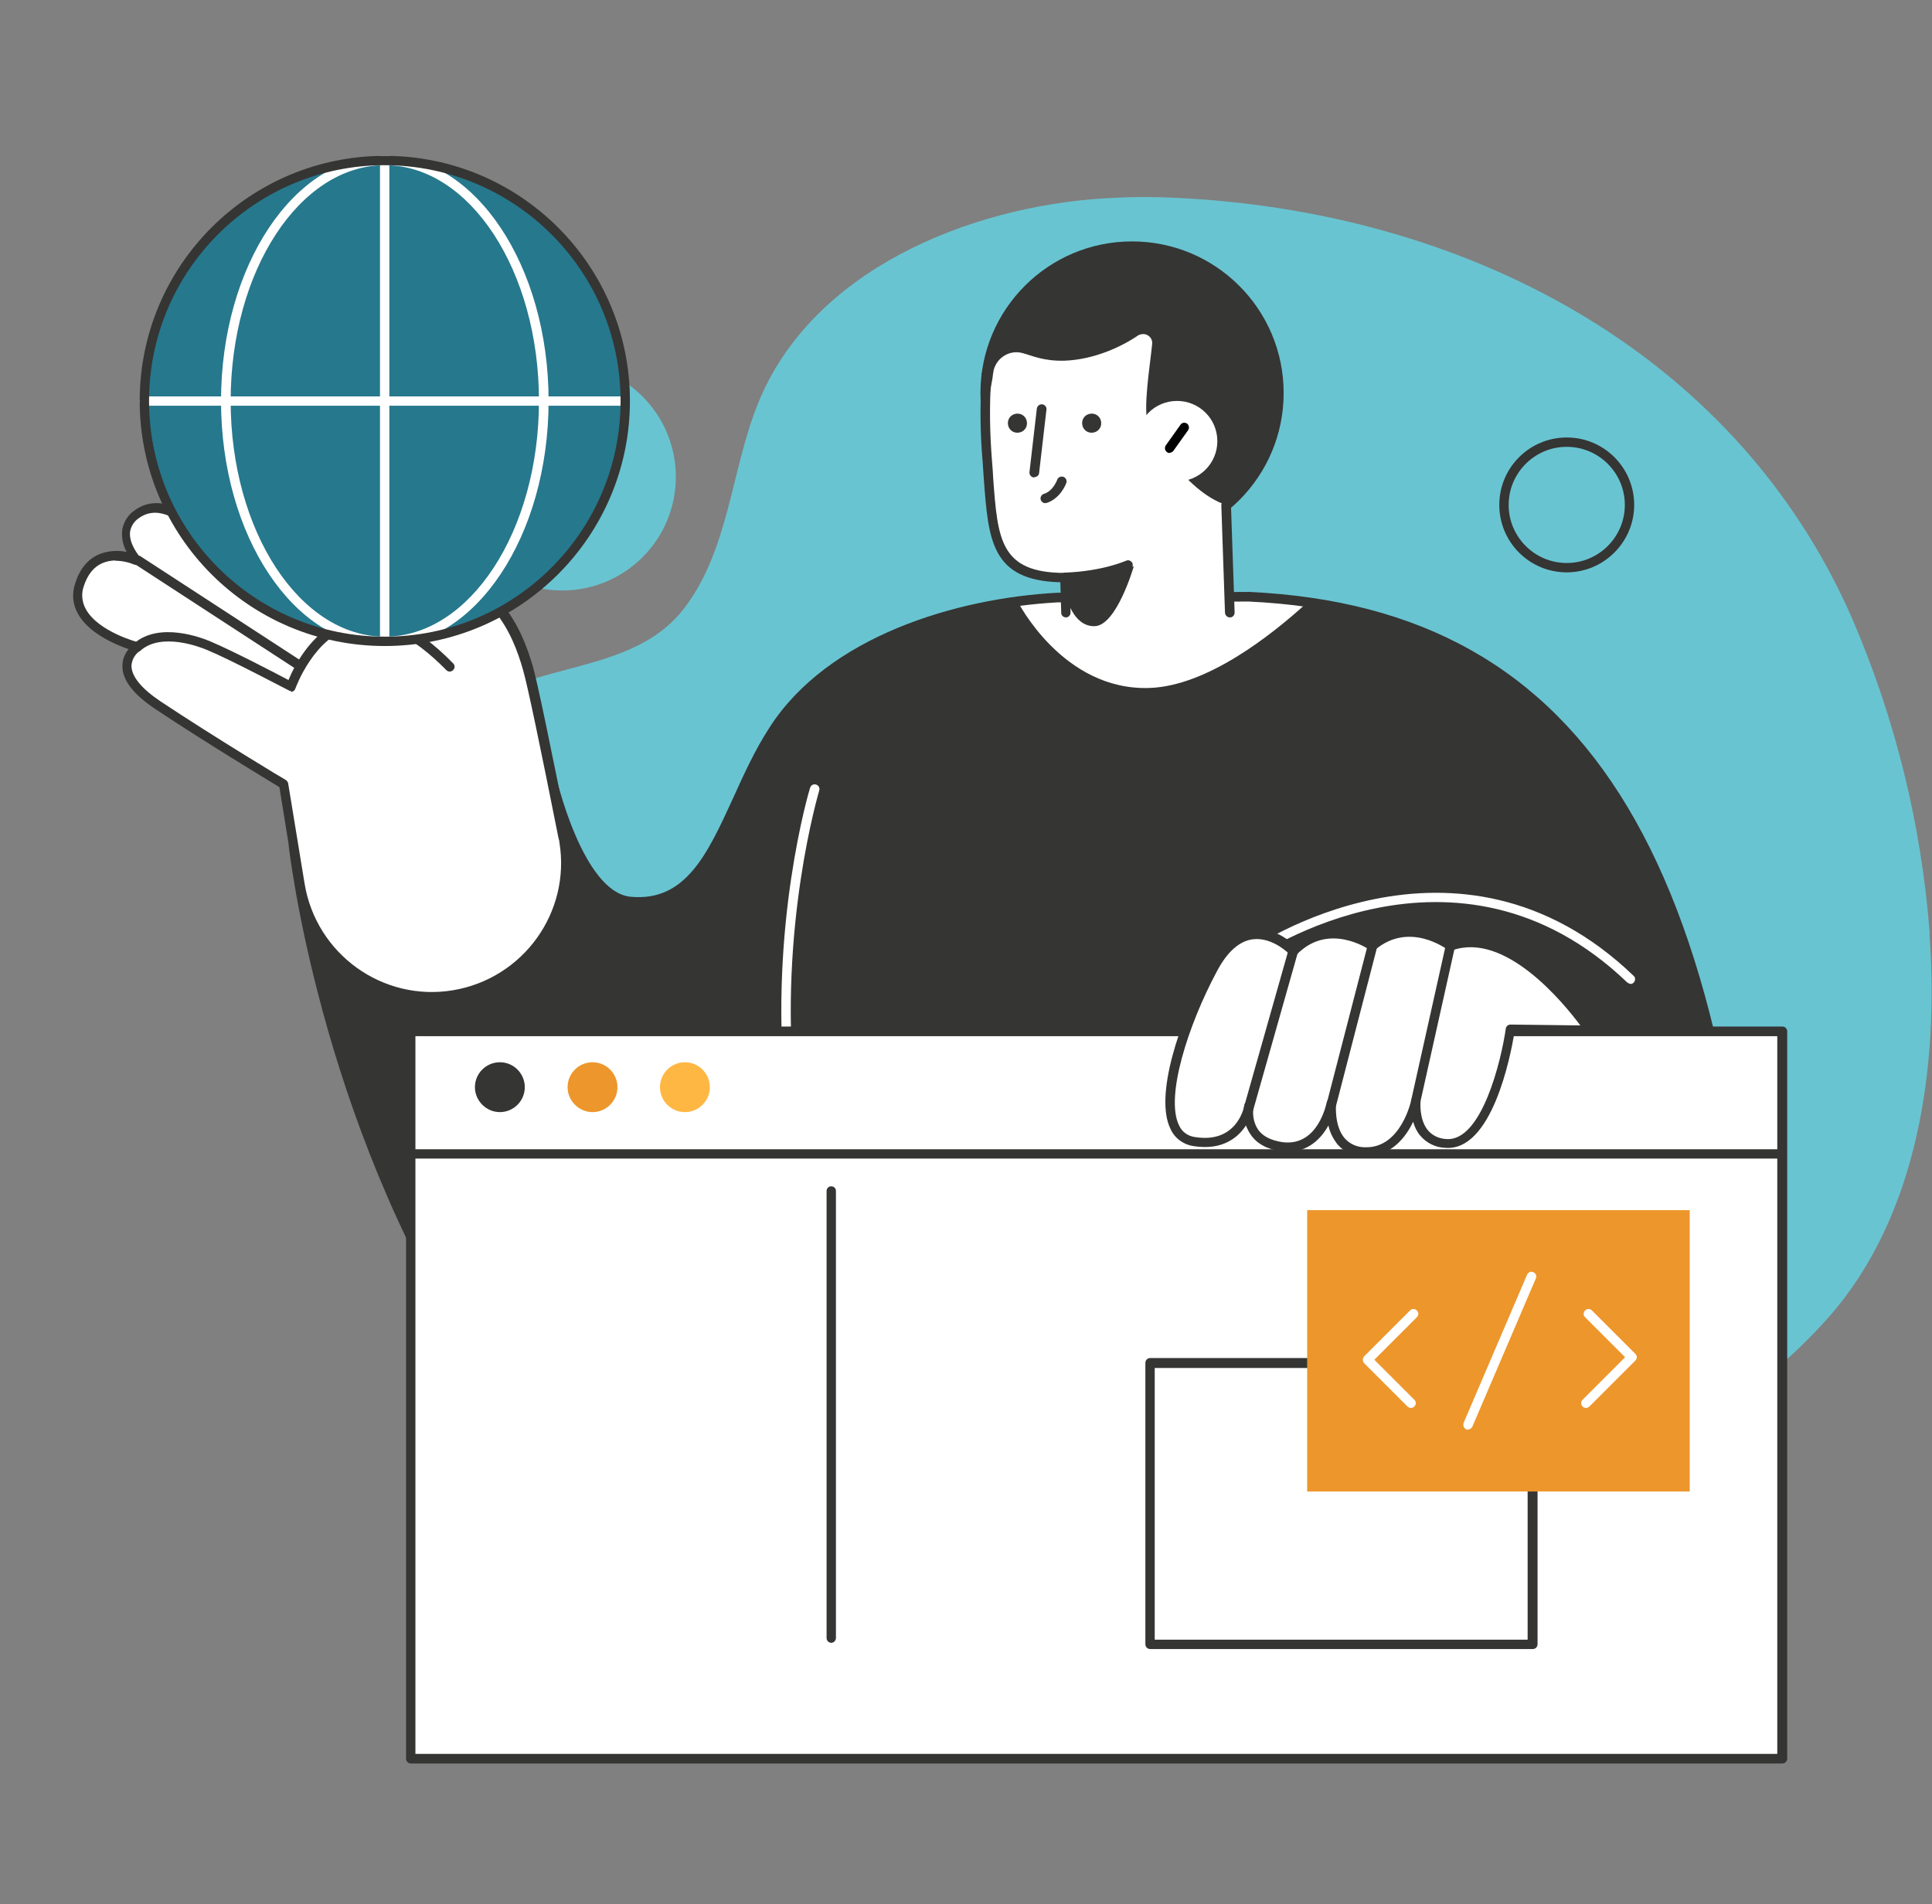 <?xml version="1.0" encoding="UTF-8"?>
<svg id="Layer_1" xmlns="http://www.w3.org/2000/svg" xmlns:xlink="http://www.w3.org/1999/xlink" version="1.1" viewBox="0 0 681.8 672">
  <rect x="0" y="0" width="681.8" height="672" fill="#808080" stroke="none"/>
  <!-- Generator: Adobe Illustrator 29.1.0, SVG Export Plug-In . SVG Version: 2.1.0 Build 142)  -->
  <defs>
    <style>
      .st0 {
        fill: none;
      }

      .st1 {
        fill: #69c4d1;
      }

      .st2 {
        fill: #ffb743;
      }

      .st3 {
        fill: #353534;
      }

      .st4 {
        fill: #fff;
      }

      .st5 {
        fill: #ed962b;
      }

      .st6 {
        fill: #26788d;
      }

      .st7 {
        clip-path: url(#clippath);
      }
    </style>
    <clipPath id="clippath">
      <rect class="st0" x="23" y="55" width="658.8" height="568"/>
    </clipPath>
  </defs>
  <g class="st7">
    <g id="Group_145632">
      <path id="Path_9323" class="st1" d="M681,329.5c-2.9-38.4-12.2-76.1-27.5-111.5-41.8-95.2-138.3-143.7-239.1-148.2-8.3-.4-16.5-.3-24.8.2-47.7,3-103.1,25.3-122.1,72.4-9.5,23.5-10.2,51.4-25.9,72.1-16.5,21.7-47.2,19.3-69.2,31.6-34.2,19.1-43.3,67.2-42.8,103,.5,35.6,10.4,71.4,30.6,100.7,31.7,46,85.6,72.1,139.9,85.1,76.3,18.3,159.1,16.1,234.6-4.9,41.6-11.5,82-32.6,110.8-65.3,31.6-36,38.8-88.9,35.4-135.3"/>
      <path id="Path_9324" class="st3" d="M440.7,210.6l-67.5.3c-37.7,2-80.8,16.5-100.2,46.7-17.4,27.1-21.4,63.3-50.5,60.6-18.7-1.7-28.2-45.1-28.2-45.1l-90.7,25.3s10.1,94.8,64.2,179c41.3,64.4,126.5,34.3,126.5,34.3h325.9c-6.4-217.6-66.9-295.7-179.5-300.9"/>
      <path id="Path_9325" class="st4" d="M359.1,212.2s15.9,31.7,46.6,30.6c20.2-.7,42.8-18.4,55.8-30.3-6.7-.9-13.6-1.6-20.8-1.9l-67.5.3c-4.6.2-9.3.7-14.1,1.3"/>
      <path id="Path_9326" class="st1" d="M238.5,168.3c0,22.2-18,40.1-40.1,40.1s-40.1-18-40.1-40.1,18-40.1,40.1-40.1h0c22.2,0,40.1,18,40.1,40.1"/>
      <path id="Path_9327" class="st3" d="M552.9,202c-13.2,0-23.8-10.7-23.8-23.8,0-13.2,10.7-23.8,23.8-23.8,13.2,0,23.8,10.7,23.8,23.8h0c0,13.1-10.7,23.8-23.8,23.8M552.9,157.7c-11.3,0-20.5,9.2-20.5,20.5,0,11.3,9.2,20.5,20.5,20.5,11.3,0,20.5-9.2,20.5-20.5h0c0-11.3-9.2-20.5-20.5-20.5"/>
      <path id="Path_9328" class="st3" d="M249.3,520.1c-27.5,0-61.3-8.1-83-41.9-53.7-83.5-64.3-178.8-64.4-179.7,0-.8.4-1.6,1.2-1.8l90.7-25.3c.4-.1.9,0,1.3.2.4.2.7.6.8,1.1,0,.4,9.5,42.2,26.7,43.8,19.4,1.8,27.1-15.2,36.1-34.8,3.8-8.4,7.7-17,12.9-25,20.6-32.1,65.9-45.6,101.5-47.5l67.6-.3c121,5.6,175.1,96.1,181.2,302.6,0,.9-.7,1.7-1.6,1.7,0,0,0,0,0,0h-325.7c-14.6,4.5-29.9,6.8-45.2,6.9M105.4,299.5c1.5,12.1,14.1,99.5,63.7,176.9,40.2,62.5,123.7,33.9,124.5,33.6.2,0,.4,0,.6-.1h324.2c-6.2-203.1-59.4-292.1-177.8-297.6l-67.5.3c-34.6,1.9-78.8,14.9-98.8,45.9-5,7.8-8.9,16.3-12.6,24.6-9.1,19.9-17.7,38.8-39.4,36.7-17.7-1.6-27.2-36.4-29.3-44.7l-87.7,24.4Z"/>
      <path id="Path_9329" class="st4" d="M278.8,386.3c-.9,0-1.6-.7-1.7-1.5-5.8-58.2,8.6-106.4,8.8-106.8.3-.9,1.2-1.4,2.1-1.1.9.3,1.4,1.2,1.1,2.1-.1.5-14.4,48-8.7,105.5,0,.9-.6,1.7-1.5,1.8,0,0-.1,0-.2,0"/>
      <path id="Path_9330" class="st4" d="M575.4,347.2c-.4,0-.8-.2-1.2-.5-60.4-57.9-130.8-9.2-131.5-8.7-.7.5-1.8.4-2.3-.3-.5-.7-.4-1.8.3-2.3,0,0,0,0,0,0,.7-.5,73.4-50.9,135.8,9,.7.6.7,1.7,0,2.4-.3.3-.7.5-1.2.5"/>
      <path id="Path_9331" class="st3" d="M453,138.7c0,29.5-23.9,53.5-53.5,53.5-29.5,0-53.5-23.9-53.5-53.5,0-29.5,23.9-53.5,53.5-53.5,29.5,0,53.5,23.9,53.5,53.5s0,0,0,0"/>
      <path id="Path_9332" class="st4" d="M432.7,178.2c-14.7-4.7-27.3-26.9-27.6-28-1.7-6.7.6-20,1.5-28.8.2-1.8-1.1-3.3-2.9-3.5-.7,0-1.5.1-2.1.5-5.7,3.9-15.4,8.5-25.9,8.9-7.5.2-11.5-1.8-14.9-2.7-4.4-1.2-8.9,1.5-10.1,5.9-.1.6-.2,1.1-.3,1.7-.1,2.7-3.4,13.5-2,30.9,2,25.1.8,40.7,27.4,40.7l.3,16.1h57.8l-1.3-41.8Z"/>
      <path id="Path_9333" class="st3" d="M376.2,217.9c-.9,0-1.7-.7-1.7-1.6l-.3-10.8c-24.4-.6-25.4-14.9-27-36.3-.1-1.9-.3-3.9-.4-5.9-.9-10-1-20.1-.4-30.2v-1c.1-.9.9-1.6,1.8-1.6.9,0,1.6.8,1.6,1.8,0,0,0,0,0,0v1c-.7,9.9-.5,19.8.3,29.7.2,2,.3,4,.4,5.9,1.6,21.4,2.4,33.3,25.3,33.3.9,0,1.7.7,1.7,1.6l.3,12.4c0,.9-.7,1.7-1.6,1.7h0"/>
      <path id="Path_9334" class="st3" d="M434,217.9c-.9,0-1.6-.7-1.7-1.6l-1.3-38c0-.9.7-1.7,1.7-1.7.9,0,1.6.7,1.7,1.6l1.3,38c0,.9-.7,1.7-1.6,1.7,0,0,0,0,0,0h0"/>
      <path id="Path_9335" class="st3" d="M375.9,205.5c-.9,0-1.7-.7-1.7-1.7,0-.9.7-1.7,1.6-1.7,13.5-.5,21.5-4.2,21.6-4.2.8-.4,1.8,0,2.2.8.4.8,0,1.8-.8,2.2-.4.2-8.7,4-22.9,4.5h0"/>
      <path id="Path_9336" class="st3" d="M376.2,210.2s2.3,11,10.1,10.8,13.8-21.1,13.8-21.1l-24.2,3.9.3,6.4Z"/>
      <path id="Path_9337" class="st3" d="M365,168.5c0,0-.1,0-.2,0-.9-.1-1.6-.9-1.5-1.9l2.6-22.4c.1-.9,1-1.6,1.9-1.5.9.1,1.6.9,1.5,1.8l-2.6,22.4c0,.8-.8,1.5-1.7,1.5"/>
      <path id="Path_9338" class="st4" d="M429.6,155.7c0,7.8-6.3,14.2-14.2,14.2s-14.2-6.3-14.2-14.2,6.3-14.2,14.2-14.2c7.8,0,14.2,6.3,14.2,14.2"/>
      <path id="Path_9339" d="M412.8,159.9c-.9,0-1.7-.8-1.7-1.7,0-.3.1-.7.3-1l5.2-7.3c.5-.8,1.6-.9,2.3-.4s.9,1.6.4,2.3l-5.2,7.3c-.3.4-.8.7-1.4.7"/>
      <path id="Path_9340" class="st3" d="M368.9,177.6c-.9,0-1.7-.8-1.7-1.7,0-.7.5-1.4,1.2-1.6,3.3-1,4.7-5,4.7-5,.3-.9,1.3-1.3,2.2-1,.8.3,1.3,1.2,1,2.1,0,.2-2,5.5-6.9,7.1-.2,0-.3,0-.5,0"/>
      <path id="Path_9341" class="st4" d="M155.3,351.7c26-1.6,45.9-24,44.3-50-.1-2.1-.4-4.3-.8-6.3-5.1-25.8-10.6-52.6-12.5-59.4-4-14-12.1-32-36.8-35.9-24.7-3.9-33.7-28.6-47.9-24.1s-2.9,21.8,8.1,34.6c0,0-18.1-20.5-23.7-24.2s-15.3-8.6-19.1-1.6c0,0-9.6-9.7-18.4-3.3s0,16.3,0,16.3c0,0-15.4-6.9-20.4,8.6s20.4,22,20.4,22c0,0-12.2,7.8,7.2,20.6,19.4,12.8,44.3,27.9,44.3,27.9l5.8,35.4c3.9,23.9,25.3,41,49.5,39.6"/>
      <path id="Path_9342" class="st3" d="M152.4,353.4c-24,0-44.4-17.4-48.2-41l-5.6-34.6c-4.1-2.5-26.3-15.9-43.7-27.5-7.8-5.2-11.8-10.3-11.7-15.3,0-2.2.8-4.2,2.2-5.9-4.7-1.6-14.1-5.6-17.9-12.5-1.9-3.3-2.2-7.3-.9-10.9,1.6-5,4.4-8.3,8.2-10,3.1-1.3,6.6-1.6,9.9-.9-1.3-2.3-1.8-4.9-1.6-7.5.4-3,2.1-5.7,4.6-7.3,7-5,14.9-1.3,19.1,2.2,1-1.2,2.4-2,3.9-2.4,4-1,9.5.7,16.4,5.1,3,2.3,5.9,4.9,8.4,7.6-2-4.5-2.6-8.4-1.8-11.4.9-3.3,3.4-5.6,7.5-6.9,7.9-2.5,14.2,2.8,21.5,9.1,7.1,6.1,15.2,13.1,27.2,15,25.9,4.1,34.2,23.2,38.2,37.1,1.6,5.7,5.8,25.8,12.5,59.5,5.3,26.5-12,52.2-38.4,57.5-2.2.4-4.4.7-6.6.8-1,0-2,0-3,0M40.9,197.8c-1.7,0-3.3.3-4.9,1-2.9,1.3-5.1,4-6.4,8-1,2.7-.7,5.7.7,8.2,4.4,8,18.4,11.7,18.6,11.7.9.2,1.4,1.1,1.2,2-.1.4-.4.8-.7,1-1.8,1.2-2.9,3.2-3,5.3,0,3.7,3.5,8,10.2,12.5,19.1,12.7,44,27.7,44.3,27.8.4.3.7.7.8,1.2l5.8,35.4c4.1,24.8,27.5,41.7,52.3,37.6,24.8-4.1,41.7-27.5,37.6-52.3,0-.5-.2-1-.3-1.4-6.6-33.2-10.9-53.7-12.5-59.3-3.7-13.1-11.4-30.9-35.5-34.7-12.9-2.1-21.8-9.6-28.9-15.7-6.8-5.8-12.1-10.4-18.3-8.4-2.9.9-4.6,2.4-5.3,4.6-1.5,5.3,3.5,15,14.1,27.3.6.7.5,1.8-.3,2.4-.7.5-1.7.5-2.3-.2-.2-.2-18-20.3-23.4-23.9-5.8-3.8-10.7-5.5-13.7-4.7-1.3.3-2.4,1.2-3,2.4-.2.5-.7.8-1.2.9-.5,0-1.1,0-1.4-.5-.3-.4-8.7-8.6-16.3-3.2-1.7,1.1-2.9,2.9-3.2,4.9-.5,4.3,3.4,8.8,3.5,8.9.6.7.6,1.7-.1,2.4-.5.4-1.2.5-1.8.3-2.2-.9-4.5-1.4-6.9-1.4"/>
      <path id="Path_9343" class="st3" d="M102.8,243.9c-.3,0-.5,0-.8-.2-.2,0-19.8-10.5-28.9-14.3-2.6-1.1-16.1-6.3-23.5.2-.7.6-1.7.6-2.4-.1-.6-.7-.6-1.7.1-2.4,0,0,0,0,0,0,8.9-7.8,24-2,27-.7,7.8,3.3,22.6,11,27.5,13.6,2.1-5.1,9.2-19.2,22.5-22.2,10.7-2.4,22.7,3.1,35.6,16.3.7.7.7,1.7,0,2.4-.7.7-1.7.7-2.4,0,0,0,0,0,0,0-12.1-12.3-23-17.5-32.5-15.3-14.2,3.2-20.7,21.7-20.8,21.9-.2.5-.5.8-1,1-.2,0-.4.1-.6.1"/>
      <path id="Path_9344" class="st3" d="M106.1,236.9c-.3,0-.6,0-.9-.3l-57.6-37.5c-.8-.5-1-1.5-.6-2.3.5-.8,1.5-1,2.3-.6,0,0,0,0,.1,0l57.6,37.5c.8.5,1,1.5.5,2.3-.3.5-.8.8-1.4.8"/>
      <path id="Path_9345" d="M117.1,224.3c-.4,0-.7-.1-1-.3l-50.2-37.9c-.7-.6-.9-1.6-.3-2.4.6-.7,1.6-.8,2.3-.3l50.2,37.9c.7.6.9,1.6.3,2.3-.3.4-.8.7-1.3.7"/>
      <path id="Path_9346" class="st6" d="M220.6,141.5c0,46.9-38,84.8-84.8,84.8s-84.8-38-84.8-84.8,38-84.8,84.8-84.8c46.9,0,84.8,38,84.8,84.8h0"/>
      <path id="Path_9347" class="st4" d="M135.8,228c-31.9,0-57.8-38.8-57.8-86.5s25.9-86.5,57.8-86.5,57.8,38.8,57.8,86.5-25.9,86.5-57.8,86.5M135.8,58.3c-30,0-54.4,37.3-54.4,83.2s24.4,83.2,54.4,83.2,54.4-37.3,54.4-83.2-24.4-83.2-54.4-83.2"/>
      <path id="Path_9348" class="st4" d="M220.6,143.2H50.9c-.9,0-1.7-.8-1.6-1.7,0-.9.7-1.6,1.6-1.6h169.7c.9,0,1.7.8,1.6,1.7,0,.9-.7,1.6-1.6,1.6"/>
      <path id="Path_9349" class="st4" d="M135.8,228c-.9,0-1.7-.7-1.7-1.7h0V56.7c0-.9.8-1.7,1.7-1.6.9,0,1.6.7,1.6,1.6v169.7c0,.9-.7,1.7-1.7,1.7h0"/>
      <path id="Path_9350" class="st3" d="M135.8,228c-47.8,0-86.5-38.7-86.5-86.5,0-47.8,38.7-86.5,86.5-86.5,47.8,0,86.5,38.7,86.5,86.5h0c0,47.8-38.8,86.5-86.5,86.5M135.8,58.3c-45.9,0-83.2,37.2-83.2,83.2,0,45.9,37.2,83.2,83.2,83.2,45.9,0,83.2-37.2,83.2-83.2,0-45.9-37.3-83.1-83.2-83.2"/>
      <path id="Path_9351" class="st3" d="M381.9,149.7c.2,1.9,1.8,3.2,3.7,3s3.2-1.8,3-3.7c-.2-1.9-1.8-3.2-3.7-3-1.9.2-3.2,1.8-3,3.7"/>
      <path id="Path_9352" class="st3" d="M355.7,149.7c.2,1.9,1.8,3.2,3.7,3s3.2-1.8,3-3.7c-.2-1.9-1.8-3.2-3.7-3-1.9.2-3.2,1.8-3,3.7"/>
      <rect id="Rectangle_142751" class="st4" x="145" y="364" width="484" height="256.7"/>
      <path id="Path_9353" class="st3" d="M628.9,408.9H145c-.9,0-1.7-.7-1.7-1.6,0-.9.7-1.7,1.6-1.7,0,0,0,0,0,0h484c.9,0,1.7.8,1.6,1.7,0,.9-.7,1.6-1.6,1.6"/>
      <path id="Path_9354" class="st3" d="M628.9,622.4H145c-.9,0-1.7-.7-1.7-1.7h0v-256.7c0-.9.7-1.7,1.7-1.7,0,0,0,0,0,0h484c.9,0,1.7.7,1.7,1.7h0v256.7c0,.9-.8,1.7-1.7,1.7M146.6,619h480.6v-253.3H146.6v253.3Z"/>
      <path id="Path_9355" class="st3" d="M540.9,582h-135c-.9,0-1.7-.7-1.7-1.7h0v-99.3c0-.9.7-1.7,1.7-1.7h135c.9,0,1.7.7,1.7,1.7h0v99.3c0,.9-.7,1.7-1.7,1.7h0M407.5,578.7h131.6v-95.9h-131.6v95.9Z"/>
      <path id="Path_9356" class="st3" d="M293.4,579.8c-.9,0-1.7-.7-1.7-1.7h0v-157.8c0-.9.8-1.7,1.7-1.6.9,0,1.6.7,1.6,1.6v157.8c0,.9-.7,1.7-1.7,1.7h0"/>
      <rect id="Rectangle_142752" class="st5" x="461.3" y="427.1" width="135" height="99.3"/>
      <path id="Path_9357" class="st4" d="M497.9,496.9c-.4,0-.9-.2-1.2-.5l-15.3-15.3c-.6-.7-.6-1.7,0-2.4l16.2-16.2c.7-.7,1.7-.7,2.4,0,.7.7.7,1.7,0,2.4l-15,15,14.1,14.1c.7.7.7,1.7,0,2.4-.3.3-.7.5-1.2.5"/>
      <path id="Path_9358" class="st4" d="M559.7,496.9c-.9,0-1.7-.7-1.7-1.7,0-.4.2-.9.5-1.2l15-15-14.1-14.1c-.7-.6-.7-1.7,0-2.4.6-.7,1.7-.7,2.4,0,0,0,0,0,0,0l15.3,15.3c.7.7.7,1.7,0,2.4,0,0,0,0,0,0l-16.2,16.2c-.3.3-.7.5-1.2.5"/>
      <path id="Path_9359" class="st4" d="M518.1,504.6c-.9,0-1.7-.8-1.7-1.7,0-.2,0-.4.1-.7l22.4-52.3c.4-.9,1.3-1.3,2.2-.9s1.3,1.3.9,2.2c0,0,0,0,0,0l-22.4,52.3c-.3.6-.9,1-1.5,1"/>
      <path id="Path_9360" class="st3" d="M185.2,383.7c0,4.9-4,8.8-8.8,8.8s-8.8-4-8.8-8.8c0-4.9,4-8.8,8.8-8.8h0c4.9,0,8.8,4,8.8,8.8h0"/>
      <path id="Path_9361" class="st2" d="M250.5,383.7c0,4.9-4,8.8-8.8,8.8-4.9,0-8.8-4-8.8-8.8,0-4.9,4-8.8,8.8-8.8h0c4.9,0,8.8,4,8.8,8.8"/>
      <path id="Path_9362" class="st5" d="M217.9,383.7c0,4.9-4,8.8-8.8,8.8s-8.8-4-8.8-8.8c0-4.9,4-8.8,8.8-8.8h0c4.9,0,8.8,4,8.8,8.8h0"/>
      <path id="Path_9363" class="st4" d="M561,363.5s-25.4-38.2-49-29.8c0,0-14.4-11.1-27.6,0,0,0-15.5-10.8-27.9,1.9,0,0-15.9-16.9-28.4,6.2-12.4,23.1-23.3,58.4-6.6,61.1,16.7,2.7,19.4-12.6,19.4-12.6,0,0-2.6,12.5,11.6,14.4,14.3,1.9,17.4-15.3,17.4-15.3,0,0-1.9,17,12.1,17.2s17.7-17.9,17.7-17.9c0,0-1.6,14.1,10.6,15,16.8,1.3,22.8-40.5,22.8-40.5l27.9.3Z"/>
      <path id="Path_9364" class="st3" d="M482.3,408.2h-.3c-3.8.1-7.4-1.4-9.9-4.2-1.6-2-2.8-4.3-3.3-6.8-2.9,5.3-8.2,10.2-16.5,9.1-5-.6-8.7-2.6-10.9-5.8-.7-1-1.3-2.2-1.7-3.3-2.8,4.3-8.3,8.9-18.5,7.3-3.5-.5-6.6-2.7-8.1-6-5.8-11.6,3-38,13.5-57.6,4.2-7.8,9.3-12.1,15.1-12.9,6.7-.9,12.3,3.1,14.7,5.2,11.1-10,24-3.9,27.8-1.7,12-9.2,24.8-1.9,28,.2,24.3-7.6,49.1,29.1,50.1,30.7.3.5.4,1.2,0,1.7-.3.6-.9.9-1.5.9l-26.4-.3c-1.3,7.7-7.8,41.8-24.4,40.4-3.4-.1-6.6-1.7-8.8-4.3-1.2-1.4-2-3.1-2.5-4.9-2.6,5.5-7.7,12.1-16.5,12.1M469.9,387.7c0,0,.2,0,.2,0,.9.1,1.5.9,1.4,1.8,0,0-.8,7.9,3.1,12.3,1.9,2.1,4.6,3.2,7.4,3.1,12.4.2,16-16.4,16-16.6.2-.9,1.1-1.5,2-1.3.8.2,1.4,1,1.3,1.8,0,0-.6,6.2,2.6,10.1,1.6,1.9,4,3,6.5,3.1,12.5,1,19.4-27.8,21-39,.1-.8.8-1.4,1.7-1.4l24.6.3c-6.2-8.3-26.6-33.1-45.2-26.5-.5.2-1.1,0-1.6-.2-.6-.4-13.6-10.1-25.6,0-.6.5-1.4.5-2,0-.6-.4-14.5-9.8-25.7,1.7-.6.7-1.7.7-2.4,0,0,0,0,0,0,0,0,0-6-6.3-13.1-5.4-4.7.6-9,4.4-12.6,11.2-10.2,19-18.4,44.5-13.4,54.5,1,2.3,3.2,3.8,5.6,4.1,14.3,2.3,17.2-9.7,17.4-11.1,0,0,0-.1,0-.2.2-.9,1.1-1.5,2-1.3.9.2,1.4,1,1.3,1.9-.5,2.8,0,5.7,1.6,8.1,1.7,2.4,4.6,3.8,8.6,4.4,12.5,1.6,15.4-13.4,15.6-14,.1-.8.8-1.4,1.6-1.4"/>
      <path id="Path_9365" class="st3" d="M440.7,392.8c-.2,0-.3,0-.5,0-.9-.3-1.4-1.2-1.2-2.1,0,0,0,0,0,0l15.7-55.4c.3-.9,1.2-1.4,2.1-1.2.9.3,1.4,1.2,1.2,2.1h0l-15.7,55.4c-.2.7-.9,1.2-1.6,1.2"/>
      <path id="Path_9366" class="st3" d="M469.8,391.4c-.1,0-.3,0-.4,0-.9-.2-1.4-1.1-1.2-2,0,0,0,0,0,0l14.5-56c.2-.9,1.2-1.4,2.1-1.2.9.2,1.4,1.1,1.2,2l-14.5,56c-.2.7-.9,1.3-1.6,1.3"/>
      <path id="Path_9367" class="st3" d="M499.7,390.3c-.1,0-.2,0-.4,0-.9-.2-1.5-1.1-1.3-2l12-53.8c.2-.9,1.1-1.5,2-1.2.9.2,1.4,1.1,1.2,2l-12,53.8c-.2.8-.8,1.3-1.6,1.3"/>
    </g>
  </g>
</svg>